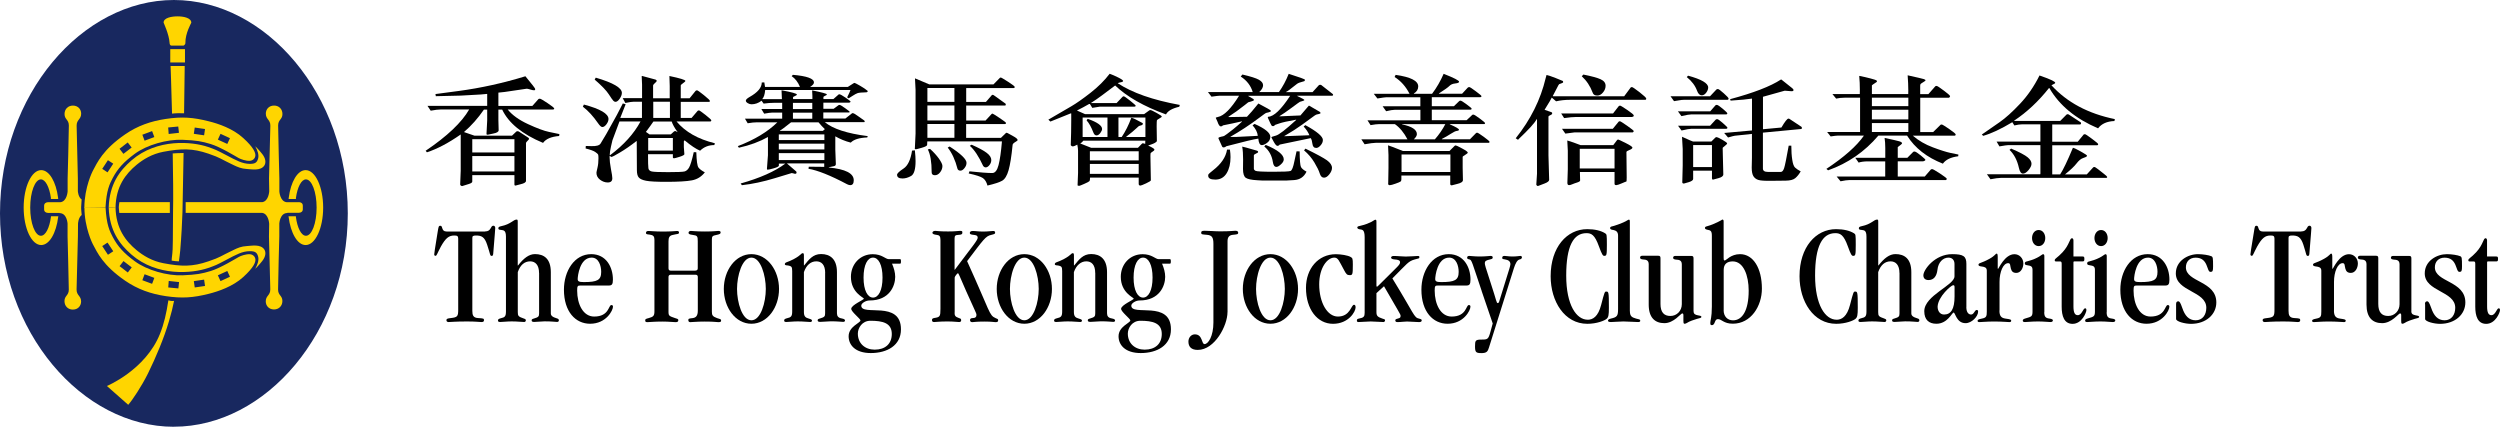 <?xml version="1.0" encoding="UTF-8"?>
<svg id="Layer_1" data-name="Layer 1" xmlns="http://www.w3.org/2000/svg" viewBox="0 0 469.11 80.07">
  <defs>
    <style>
      .cls-1 {
        fill: #ffd500;
      }

      .cls-2 {
        fill: #18285f;
      }
    </style>
  </defs>
  <g>
    <path class="cls-2" d="M32.63,80.07c17.18,0,32.63-17.66,32.63-40.04S49.81,0,32.63,0,0,17.66,0,40.04s15.45,40.04,32.63,40.04Z"/>
    <path class="cls-1" d="M32.19,8.56h2.25s.36-.15.35-.52c-.04-1.77,1.11-3.74,1.11-3.79-.02-.91-1.48-1.18-2.58-1.18s-2.63.26-2.62,1.18c0,.04,1.03,2.2,1.12,3.79.03.56.37.52.37.52Z"/>
    <rect class="cls-1" x="31.95" y="9.22" width="2.76" height="2.5"/>
    <path class="cls-1" d="M32.28,21.32c.32-.03.63-.07,1.16-.08.39,0,.73.03,1.1.02.07-4.97.12-8.88.12-8.88h-2.65s.14,3.8.27,8.93Z"/>
    <g>
      <path class="cls-1" d="M32.38,46.94c-.03.85-.15,1.26-.17,1.96.1,0,.32.06.69.1.37.03.37.04.67.04.09-.75.19-1.27.25-2.05.24-2.88.35-5.2.42-7.19.05-1.71.13-6.12.21-11.09-.36,0-.67,0-1.15.03-.24.01-.64.02-.89.05.07,4.1.13,8.01.06,11.08-.05,2.16.01,4.71-.08,7.07Z"/>
      <path class="cls-1" d="M32.11,56.47c-.23-.02-.52-.14-.52-.09-.37,2.43-.8,4.34-1.59,6.31-2.72,6.75-9.94,9.74-9.94,9.74l4,3.53c.75-.83,2.53-3.5,3.71-5.89,1.49-3.02,3.01-6.66,3.92-9.74.42-1.4.78-2.84.97-3.86-.16,0-.32.02-.55,0Z"/>
    </g>
    <path class="cls-1" d="M56.09,37.94h-2.32c-1.24-.15-1.35-2.02-1.35-2.02v-2.42s-.22-8.34-.23-9.95c0-1.12.81-1.12.81-2.15,0-.92-.65-1.6-1.58-1.59-.97,0-1.54.71-1.54,1.51,0,1.11.87,1.1.85,2.28-.03,1.67-.25,9.9-.25,9.9l.04,2.37s-.08,1.84-1.28,2.06h-14.4s0,2.02,0,2.02h14.39c1.2.22,1.28,2.06,1.28,2.06l-.04,2.37s.22,8.23.25,9.9c.02,1.18-.86,1.17-.85,2.28,0,.8.57,1.5,1.54,1.51.93,0,1.58-.67,1.58-1.59,0-1.03-.81-1.03-.81-2.15,0-1.61.23-9.95.23-9.95v-2.43s.11-1.98,1.51-1.98v-.04h2.16c.41,0,.74-.24.74-.65v-.7c0-.41-.33-.65-.74-.65Z"/>
    <path class="cls-1" d="M22.29,38.92c.02.42.07.74.1,1.03h9.48s0-2.02,0-2.02h-9.46c-.05.33-.13.66-.12.98Z"/>
    <path class="cls-1" d="M14.62,44.39l.02-2.4s.03-1.13.69-1.65c0-.2-.13-1.07-.1-1.52.03-.4.07-1.24.09-1.39-.65-.45-.71-1.56-.71-1.56v-2.37s-.21-8.23-.23-9.9c-.02-1.18.85-1.17.85-2.28,0-.8-.57-1.5-1.54-1.51-.93,0-1.58.67-1.58,1.59,0,1.03.81,1.03.81,2.15,0,1.61-.23,9.95-.23,9.95v2.42s-.11,1.87-1.35,2.02h-2.32c-.41,0-.74.25-.74.66v.7c0,.41.33.65.74.65h2.16v.04c1.4,0,1.5,1.98,1.5,1.98v2.43s.22,8.34.23,9.95c0,1.12-.81,1.11-.81,2.15,0,.92.65,1.6,1.58,1.59.97,0,1.53-.71,1.54-1.51,0-1.11-.87-1.1-.85-2.28.03-1.67.25-9.9.25-9.9Z"/>
    <path class="cls-1" d="M10.94,40.58h-1.38v.12c-.27,2.06-1.01,3.54-1.89,3.54-1.1,0-2-2.37-2-5.29s.9-5.29,2-5.29c.86,0,1.59,1.44,1.88,3.45v.23h1.37l-.02-.23c-.38-2.99-1.65-5.19-3.17-5.19-1.82,0-3.29,3.15-3.29,7.03s1.47,7.03,3.29,7.03c1.54,0,2.82-2.25,3.19-5.28l.03-.12Z"/>
    <path class="cls-1" d="M54.14,40.58h1.38v.12c.27,2.06,1.01,3.54,1.89,3.54,1.11,0,2-2.37,2-5.29s-.9-5.29-2-5.29c-.86,0-1.59,1.44-1.88,3.45v.23h-1.37l.02-.23c.38-2.99,1.65-5.19,3.17-5.19,1.82,0,3.29,3.15,3.29,7.03s-1.47,7.03-3.29,7.03c-1.54,0-2.82-2.25-3.19-5.28l-.03-.12Z"/>
    <g>
      <path class="cls-1" d="M20.4,38.93c.14,4.38,2.04,6.89,4.27,8.84,4.8,4.18,11.43,3.53,14.35,2.53,1.38-.47,1.63-.58,3.4-1.52,1.98-1.05,3.06-1.64,4.46-1.65,1,0,1.37.25,1.57,1.07.14.59-.07,1.36-.56,2.24.04-.03.68-.64,1.34-1.49.64-.83.7-1.6.38-2.12-.7-1.08-2.46-.7-3.29-.66-1.07.06-1.72.36-2.49.73-2.55,1.21-2.37,1.34-4.7,2.13-3.02,1.04-5.08,1-8.46.36-2.15-.4-3.83-1.45-5.03-2.44-2.08-1.72-3.89-4.07-3.96-8.03"/>
      <path class="cls-1" d="M15.84,38.9c0,3.86,1.56,6.88,1.56,6.88.85,1.59,1.89,4.02,6.11,6.91,2.35,1.61,4.81,2.46,7.6,2.88,3.04.45,5.14.3,8.07-.44,1.82-.46,4.52-1.37,6.47-3.15,1.94-1.78,2.37-2.79,2.27-3.4-.07-.41-.44-.84-1.04-.88-.71-.04-1.67.29-2.08.52-.4.22-3.44,2.09-5.28,2.64-1.64.49-2.56.69-5.27.8-2.87.11-6.67-.95-8.96-2.64-2.03-1.5-3.17-2.72-4.13-4.54-.58-1.1-1.18-2.3-1.35-5.53M20.25,47.8l-1.07-1.63,1-.65,1.07,1.63-1,.66ZM23.98,51.13l-1.54-1.19.73-.95,1.55,1.18-.73.95ZM28.54,53.26l-1.83-.68.42-1.12,1.83.68-.42,1.12ZM33.46,54.12l-1.89-.18.09-1.22,1.94.21-.13,1.19ZM36.54,53.93l-.17-1.18,1.93-.28.17,1.19-1.93.28ZM41.38,52.75l-.5-1.09,1.77-.81.5,1.08-1.77.82Z"/>
    </g>
    <g>
      <path class="cls-1" d="M20.4,38.93c.14-4.38,2.04-6.89,4.27-8.83,4.8-4.18,11.43-3.53,14.35-2.53,1.38.48,1.63.59,3.4,1.52,1.98,1.05,3.06,1.64,4.46,1.66,1,0,1.37-.25,1.57-1.07.14-.59-.07-1.36-.56-2.24.04.03.68.64,1.34,1.49.64.83.7,1.6.38,2.12-.7,1.08-2.46.7-3.29.66-1.07-.06-1.72-.37-2.49-.73-2.55-1.21-2.37-1.34-4.7-2.14-3.02-1.03-5.08-.99-8.46-.36-2.15.4-3.83,1.45-5.03,2.44-2.08,1.72-3.89,4.07-3.96,8.02"/>
      <path class="cls-1" d="M19.8,38.94c.17-3.23.77-4.43,1.35-5.53.96-1.82,2.1-3.04,4.13-4.54,2.29-1.7,6.09-2.75,8.96-2.64,2.71.11,3.63.3,5.27.79,1.84.55,4.88,2.42,5.28,2.64.41.22,1.37.56,2.08.52.6-.04.98-.48,1.04-.88.1-.61-.32-1.63-2.27-3.4-1.94-1.78-4.65-2.69-6.47-3.14-2.93-.74-5.03-.9-8.07-.44-2.8.42-5.26,1.27-7.6,2.88-4.22,2.89-5.26,5.32-6.11,6.91,0,0-1.56,3.02-1.56,6.88M21.25,30.71l-1.07,1.63-1-.65,1.07-1.63,1,.65ZM24.71,27.68l-1.55,1.19-.73-.95,1.54-1.19.73.95ZM28.96,25.72l-1.83.68-.42-1.12,1.83-.68.42,1.12ZM33.59,24.92l-1.94.22-.09-1.22,1.89-.18.13,1.19ZM38.47,24.21l-.17,1.18-1.93-.28.17-1.18,1.93.28ZM43.15,25.93l-.5,1.08-1.77-.81.5-1.09,1.77.82Z"/>
    </g>
  </g>
  <g>
    <g>
      <path d="M91.01,43.43c1.24,0,.97-1.08,1.57-1.08.19,0,.35.16.35.43,0,.43-.08.92-.38,4.81-.03.27-.08.43-.27.43-.37,0-.24-.22-.87-2.1-.49-1.49-1.07-1.73-2.1-1.73-.57,0-.68.14-.68.46v13.68c0,.81.16,1.3,1.08,1.35,1.03.05,1.11.1,1.11.4,0,.24-.14.35-.46.35-.45,0-1-.11-2.73-.11-2.18,0-3.07.11-3.45.11-.24,0-.41-.11-.41-.35,0-.27.17-.32.84-.4,1.24-.14,1.37-.33,1.37-1.57v-13.33c0-.49-.19-.59-.73-.59-1.03,0-1.62.48-2.51,2.05-.78,1.46-.78,1.76-1.02,1.76-.17,0-.24-.11-.24-.27,0-.27.11-.84.64-4.18.17-1,.17-1.19.52-1.19.51,0,.11,1.08,1.16,1.08h7.2Z"/>
      <path d="M101.15,51.23c0-1.51-.7-2.19-1.67-2.19-1.05,0-1.86.68-2.32,2.02v7.5c0,.73.11.86,1.13,1.21.25.08.38.16.38.32s-.08.33-.32.33c-.51,0-1.24-.11-2.34-.11-.86,0-1.7.11-2.14.11-.3,0-.43-.06-.43-.3,0-.22.21-.32.56-.41.73-.16.94-.35.94-1.27v-14.03c0-1.27-.49-1.19-.94-1.27-.3-.03-.49-.05-.49-.3s.19-.32.54-.4c1.83-.38,2.27-1.24,2.89-1.24.16,0,.21.08.21.38v8.23h.06c1.05-1.35,2.05-2.13,3.18-2.13,1.67,0,2.97.86,2.97,3.4v7.71c0,.43.27.7,1.19.97.19.05.32.16.32.35s-.13.3-.34.3c-.33,0-.95-.11-2.32-.11-.65,0-1.32.11-1.97.11-.32,0-.48-.08-.48-.27,0-.22.08-.27.46-.38.81-.24.94-.37.94-.97v-7.58Z"/>
      <path d="M108.87,53.58c-.46,0-.57.08-.57.94,0,2.59,1.13,4.88,3.19,4.88,2.83,0,2.67-2.16,3.23-2.16.22,0,.3.11.3.32,0,.68-1.27,3.19-4.29,3.19-2.72,0-4.91-2.24-4.91-6.39,0-3.48,1.94-6.67,5.12-6.67,2.81,0,4.07,2.43,4.07,4.78,0,.92-.21,1.11-.81,1.11h-5.34ZM111.02,48.34c-2.24,0-2.62,3.48-2.62,4.02,0,.43.24.57,1.14.57,2.54,0,3.27-.36,3.27-1.92,0-1.14-.46-2.67-1.78-2.67"/>
      <path d="M130.5,50.77c.3,0,.43-.16.43-.43v-5.07c0-.94-.08-1.08-.94-1.19-.68-.08-.79-.21-.79-.4s.16-.35.43-.35c.32,0,.95.11,2.65.11,1.81,0,2.05-.11,2.51-.11.35,0,.43.11.43.3,0,.25-.19.33-.81.46-.67.13-.83.24-.83.81v13.6c0,.65.14.89.97,1.19.54.19.76.14.76.49,0,.21-.16.27-.51.27-.43,0-.7-.11-2.56-.11-1.52,0-2.3.11-2.73.11-.25,0-.35-.17-.35-.38,0-.27.08-.3.81-.38.62-.08.97-.43.97-1.4v-6.31c0-.27-.13-.43-.43-.43h-4.64c-.3,0-.43.16-.43.43v6.5c0,.78.11.83,1.24,1.21.32.1.6.14.6.38,0,.3-.16.38-.52.38-.48,0-1.21-.11-2.48-.11-1.57,0-2.4.11-2.78.11-.32,0-.43-.06-.43-.33s.14-.29.65-.43c.89-.24,1.08-.43,1.08-1.29v-13.38c0-.65-.19-.81-.54-.92-.49-.16-1.05-.03-1.05-.38,0-.24.13-.38.48-.38.54,0,1.13.11,2.67.11s2.16-.08,2.7-.11c.19,0,.35.08.35.27,0,.38-.27.24-1.24.49-.56.13-.73.49-.73,1.19v5.07c0,.27.14.43.43.43h4.64Z"/>
      <path d="M141,60.75c-3,0-5.18-3.05-5.18-6.53s2.18-6.53,5.18-6.53,5.18,3.05,5.18,6.53-2.19,6.53-5.18,6.53M143.7,54.22c0-2.51-.95-5.88-2.7-5.88s-2.7,3.37-2.7,5.88.94,5.88,2.7,5.88,2.7-3.37,2.7-5.88"/>
      <path d="M154.84,51.23c0-1.57-.7-2.19-1.67-2.19-1.03,0-1.86.7-2.32,2.02v7.5c0,.84.32,1.05.89,1.21.54.16.62.24.62.38,0,.16-.08.27-.32.27-.51,0-1.24-.11-2.35-.11-.86,0-1.7.11-2.13.11-.29,0-.42-.06-.42-.3,0-.22.21-.32.56-.41.73-.16.95-.35.95-1.27v-7.56c0-.81-.14-.89-.57-1.02-.38-.11-.81,0-.81-.3,0-.38.54-.33,1.64-.92,1.54-.83,1.38-1.13,1.73-1.13.16,0,.21.11.21.43v1.86h.05c.89-1.08,1.62-2.13,3.18-2.13,1.67,0,2.97.92,2.97,3.4v7.71c0,.54.25.87.89.97.54.11.62.22.62.43,0,.11-.13.22-.35.22-.33,0-.95-.11-2.32-.11-.65,0-1.32.11-1.97.11-.32,0-.49-.08-.49-.27,0-.22.08-.27.46-.38.81-.24.94-.37.94-.97v-7.58Z"/>
      <path d="M167.38,49.47c.35.81.6,1.65.6,2.48,0,1.67-1.06,4.43-4.8,4.43-.76,0-1.57.54-1.57.97,0,2.08,7.45-1.11,7.45,4.45,0,3.02-2.59,4.45-5.66,4.45-2.91,0-4.16-1.51-4.16-3.15,0-1.84,2.22-2.51,2.22-2.97,0-.32-1.73-1.61-1.73-2.18,0-.73,2.37-1.67,2.37-1.91,0-.21-2.43-1.11-2.43-4.1,0-2.35,1.7-4.24,4.1-4.24.84,0,1.46.22,1.91.46.46.24.79.46,1.03.46h2.16c.14,0,.19.08.19.43s-.05.43-.19.43h-1.49ZM163.32,60.19c-1.54,0-2.35,1.35-2.35,2.4,0,1.86,1.35,3.02,3.16,3.02,1.97,0,3.21-1.08,3.21-2.94,0-2.08-1.72-2.48-4.01-2.48M163.82,55.84c1.03,0,1.78-1.35,1.78-3.75s-.75-3.75-1.78-3.75-1.78,1.35-1.78,3.75.76,3.75,1.78,3.75"/>
      <path d="M179.12,58.65c0,.57.11.78.79,1.02.29.11.43.08.45.41,0,.24-.14.35-.38.35-.48,0-.92-.11-2.21-.11-1.62,0-2,.11-2.49.11-.27,0-.4-.11-.4-.38,0-.24.13-.32.43-.38,1.05-.16,1.16-.27,1.16-1.7v-12.92c0-.7-.19-.92-.65-.97-.57-.06-.86-.19-.86-.38,0-.22.19-.38.55-.38.32,0,.62.11,2.4.11,1.48,0,1.8-.11,2.21-.11.38,0,.46.06.46.27,0,.32-.05.46-.81.49-.51.02-.65.16-.65.7v5.83h.05c3.13-4.21,4.29-5.5,4.29-6.01,0-.3-.16-.46-.62-.51-.7-.08-.83-.13-.86-.35-.03-.24.19-.4.54-.4.59,0,.97.11,1.95.11s1.53-.11,1.88-.11c.27,0,.38.08.38.35,0,.16-.11.24-.7.38-1.11.22-1.48.89-4.56,4.93,4.45,9.8,4.1,10.12,5.34,10.69.3.13.49.16.49.38,0,.33-.16.38-.51.38-.32,0-.59-.11-2.1-.11s-2.03.11-2.24.11c-.27,0-.43-.11-.43-.41,0-.24.22-.35.46-.35.57,0,.75-.24.75-.62,0-.3-.22-.57-1.94-4.45-1.37-3.11-1.4-3.35-1.56-3.35-.08,0-.59.6-.59.81v6.59Z"/>
      <path d="M192.21,60.75c-2.99,0-5.18-3.05-5.18-6.53s2.18-6.53,5.18-6.53,5.18,3.05,5.18,6.53-2.19,6.53-5.18,6.53M194.91,54.22c0-2.51-.94-5.88-2.7-5.88s-2.7,3.37-2.7,5.88.95,5.88,2.7,5.88,2.7-3.37,2.7-5.88"/>
      <path d="M205.51,51.23c0-1.57-.7-2.19-1.68-2.19s-1.86.7-2.32,2.02v7.5c0,.84.33,1.05.89,1.21.54.16.62.24.62.38,0,.16-.08.27-.32.27-.51,0-1.24-.11-2.35-.11-.86,0-1.7.11-2.13.11-.3,0-.43-.06-.43-.3,0-.22.22-.32.57-.41.73-.16.95-.35.95-1.27v-7.56c0-.81-.14-.89-.57-1.02-.38-.11-.81,0-.81-.3,0-.38.54-.33,1.65-.92,1.54-.83,1.38-1.13,1.73-1.13.16,0,.21.11.21.43v1.86h.06c.89-1.08,1.62-2.13,3.18-2.13,1.67,0,2.97.92,2.97,3.4v7.71c0,.54.24.87.89.97.54.11.62.22.62.43,0,.11-.13.22-.34.22-.33,0-.95-.11-2.32-.11-.65,0-1.32.11-1.97.11-.32,0-.49-.08-.49-.27,0-.22.08-.27.46-.38.81-.24.94-.37.94-.97v-7.58Z"/>
      <path d="M218.05,49.47c.35.81.59,1.65.59,2.48,0,1.67-1.06,4.43-4.8,4.43-.75,0-1.56.54-1.56.97,0,2.08,7.44-1.11,7.44,4.45,0,3.02-2.59,4.45-5.67,4.45-2.91,0-4.16-1.51-4.16-3.15,0-1.84,2.21-2.51,2.21-2.97,0-.32-1.73-1.61-1.73-2.18,0-.73,2.37-1.67,2.37-1.91,0-.21-2.43-1.11-2.43-4.1,0-2.35,1.7-4.24,4.1-4.24.84,0,1.46.22,1.92.46.46.24.78.46,1.02.46h2.16c.13,0,.19.08.19.43s-.06.43-.19.43h-1.48ZM213.98,60.19c-1.54,0-2.35,1.35-2.35,2.4,0,1.86,1.35,3.02,3.16,3.02,1.97,0,3.21-1.08,3.21-2.94,0-2.08-1.73-2.48-4.02-2.48M214.49,55.84c1.02,0,1.78-1.35,1.78-3.75s-.76-3.75-1.78-3.75-1.78,1.35-1.78,3.75.76,3.75,1.78,3.75"/>
      <path d="M230.33,58.59c0,2.48-2.37,7.07-5.58,7.07-1.24,0-1.75-.62-1.75-1.57,0-.73.51-1.35,1.21-1.35,1.48,0,1.22,1.83,1.81,1.83.7,0,1.67-1.48,1.67-4.05v-14.76c0-1.22-.27-1.62-1.24-1.7-.89-.08-1.05-.05-1.05-.41,0-.21.08-.35.65-.35.83,0,1.86.11,2.91.11,2,0,2.43-.11,2.86-.11.24,0,.52.08.52.35,0,.33-.22.33-1,.41-.59.06-1,.35-1,1.19v13.33Z"/>
      <path d="M238.39,60.75c-3,0-5.18-3.05-5.18-6.53s2.18-6.53,5.18-6.53,5.18,3.05,5.18,6.53-2.18,6.53-5.18,6.53M241.09,54.22c0-2.51-.94-5.88-2.7-5.88s-2.7,3.37-2.7,5.88.94,5.88,2.7,5.88,2.7-3.37,2.7-5.88"/>
      <path d="M251.05,59.4c2.32,0,2.48-2.21,3.02-2.21.16,0,.3.1.3.49,0,.81-1.32,3.08-4.24,3.08s-5.07-2.7-5.07-6.75c0-3.56,2.26-6.31,5.61-6.31.94,0,2.27.22,2.75.51.38.21.43.29.43,1.45,0,1.86-.05,1.97-.59,1.97-.49,0-.65-.19-1.05-.94-.97-1.78-1.11-2.35-1.84-2.35-1.27,0-2.83,1.84-2.83,5.02,0,3.4,1.51,6.04,3.51,6.04"/>
      <path d="M258.28,55.01v3.56c0,.72.24.91,1.11,1.21.3.11.51.11.51.32,0,.16-.14.33-.27.33-.81,0-1.62-.11-2.43-.11-.76,0-1.51.11-2.27.11-.24,0-.32-.08-.32-.3s.11-.3.38-.35c.92-.16,1.08-.4,1.08-1.08v-14.19c0-1.43-.46-1.4-.78-1.46-.3-.03-.6-.11-.6-.37,0-.22.35-.27.6-.32.97-.21,1.62-.52,2.05-.73.35-.19.62-.4.73-.4.16,0,.21.08.21.38v11.92c0,.25.06.27.11.27.06,0,.27-.21,1.03-.97,3-3,3.29-3.13,3.29-3.64,0-.32-.3-.46-1.03-.51-.35-.03-.65-.11-.65-.35,0-.14.16-.3.46-.3.84,0,1.56.11,2.29.11.81,0,2.03-.11,2.24-.11.3,0,.32.08.32.22,0,.29-.11.22-.86.43-1.24.35-1.35.7-4.21,3.56,4.18,6.8,4.02,7.34,5.02,7.55.35.08.49.16.49.32,0,.21-.16.33-.49.33-.75,0-1.51-.11-2.26-.11-.57,0-1.14.11-1.81.11-.3,0-.4-.14-.4-.33,0-.16.11-.24.43-.32.51-.13.56-.21.56-.57,0-.24-.49-.94-3.11-5.51l-1.43,1.3Z"/>
      <path d="M269.77,53.58c-.45,0-.56.08-.56.94,0,2.59,1.13,4.88,3.18,4.88,2.83,0,2.67-2.16,3.23-2.16.22,0,.3.11.3.32,0,.68-1.27,3.19-4.29,3.19-2.72,0-4.91-2.24-4.91-6.39,0-3.48,1.95-6.67,5.13-6.67,2.81,0,4.08,2.43,4.08,4.78,0,.92-.21,1.11-.81,1.11h-5.34ZM271.93,48.34c-2.24,0-2.62,3.48-2.62,4.02,0,.43.24.57,1.13.57,2.54,0,3.27-.36,3.27-1.92,0-1.14-.46-2.67-1.78-2.67"/>
      <path d="M278.03,54.6c-1.86-5.48-1.84-5.83-2.32-5.93-.25-.05-.41-.08-.41-.32,0-.19.11-.33.41-.33.27,0,.92.11,1.97.11s1.83-.11,1.99-.11c.3,0,.43.08.43.3s-.13.27-.46.35c-.81.19-1.02.29-1.02.76,0,.21.08.59,1.08,3.61,1.18,3.56,1.08,3.83,1.35,3.83.24,0,.27-.35.4-.73l1.78-5.74c.08-.33.19-.62.19-.81,0-.54-.35-.81-1.05-.92-.38-.05-.49-.08-.49-.27,0-.27.14-.38.43-.38.32,0,.75.11,1.51.11.84,0,1.24-.11,1.46-.11s.3.13.3.27c0,.19-.16.35-.38.38-.51.08-.84.76-1.13,1.67l-4.67,14.86c-.22.7-.38,1.06-1.41,1.06s-1.21-.16-1.21-1.27.08-1.27,1.27-1.27c1.08,0,1.24-.05,1.62-1.46l.43-1.56-2.08-6.1Z"/>
      <path d="M297.91,60c.97,0,1.97-.57,2.54-2.8.62-2.43.68-2.49.94-2.49.46,0,.51.05.51,3.02,0,1.4-.08,1.78-.41,2.08-.38.35-1.86.95-3.64.95-4.26,0-6.88-4.18-6.88-8.93,0-5.45,3.05-8.83,6.86-8.83,1.4,0,2.56.27,3.37.78.29.19.32.24.32,2.13,0,2-.05,2.1-.51,2.1-.24,0-.43-.27-.98-1.78-.78-2.18-1.42-2.48-2.34-2.48-2.43,0-3.8,2.38-3.8,7.96s1.94,8.28,4.02,8.28"/>
      <path d="M305.84,58.4c0,1,.43,1.16,1.16,1.38.56.16.78.11.78.41,0,.16-.11.24-.41.24-.75,0-1.84-.11-2.75-.11-.78,0-1.78.11-2.32.11-.3,0-.57-.03-.57-.27,0-.16.13-.27.54-.38,1.18-.27,1.35-.49,1.35-1.81v-13.76c0-.65-.32-.92-.78-1.03-.43-.08-.71-.11-.71-.38,0-.3.3-.3.57-.38,2.32-.68,2.75-1.19,2.92-1.21.16,0,.21.08.21.38v16.81Z"/>
      <path d="M317.79,58.38c0,.57.32.68.78.78.35.06.68.11.68.27,0,.27-.22.22-.84.41-.51.16-1.4.43-1.91.78-.13.08-.27.13-.41.13-.21,0-.21-.27-.21-.54v-1.08c0-.25-.11-.32-.22-.32-.27,0-1.57,1.83-3.35,1.83s-2.94-1.05-2.94-3.48v-7.58c0-.81-.57-.86-1.03-.89-.3-.03-.59-.08-.59-.35,0-.22.14-.35.4-.35h3c.35,0,.43.14.43.49v8.55c0,1.56.65,2.26,1.86,2.26s2.14-.97,2.14-2.21v-7.47c0-.81-.57-.86-1.03-.89-.3-.03-.6-.08-.6-.35,0-.22.14-.35.41-.35h2.99c.35,0,.43.14.43.49v9.88Z"/>
      <path d="M321.22,44.29c0-.59-.03-1.03-.62-1.13-.43-.08-.68-.16-.68-.38,0-.27.27-.29.57-.38,1.13-.3,2.78-1.19,2.73-1.24v.06c.16,0,.21.08.21.38v6.77c0,.27,0,.51.19.51.3,0,1.13-1.19,2.89-1.19,2.48,0,4.1,2.64,4.1,6.47,0,3.29-2.06,6.58-5.45,6.58-1.73,0-2.08-.86-2.81-.86-.68,0-.46,1.13-1.13,1.13-.25,0-.29-.1-.29-.46,0-.46.29-.94.29-3.05v-13.22ZM323.43,58.22c0,1.13.71,1.89,1.76,1.89,1.73,0,2.94-1.83,2.94-5.58,0-2.83-.97-5.48-2.99-5.48-1.05,0-1.7.49-1.7,1.59v7.58Z"/>
    </g>
    <g>
      <path d="M344.61,60c.97,0,1.97-.57,2.54-2.8.62-2.43.67-2.49.94-2.49.46,0,.51.05.51,3.02,0,1.4-.08,1.78-.41,2.08-.38.35-1.86.95-3.64.95-4.26,0-6.88-4.18-6.88-8.93,0-5.45,3.05-8.83,6.85-8.83,1.4,0,2.56.27,3.38.78.3.19.32.24.32,2.13,0,2-.05,2.1-.51,2.1-.24,0-.43-.27-.97-1.78-.78-2.18-1.43-2.48-2.35-2.48-2.42,0-3.8,2.38-3.8,7.96s1.94,8.28,4.02,8.28"/>
      <path d="M356.42,51.23c0-1.51-.7-2.19-1.67-2.19-1.05,0-1.86.68-2.32,2.02v7.5c0,.73.11.86,1.14,1.21.24.08.38.16.38.32s-.08.33-.32.33c-.51,0-1.24-.11-2.35-.11-.86,0-1.7.11-2.13.11-.3,0-.43-.06-.43-.3,0-.22.22-.32.56-.41.73-.16.95-.35.95-1.27v-14.03c0-1.27-.48-1.19-.95-1.27-.3-.03-.48-.05-.48-.3s.19-.32.54-.4c1.84-.38,2.27-1.24,2.89-1.24.16,0,.21.08.21.38v8.23h.05c1.06-1.35,2.05-2.13,3.19-2.13,1.67,0,2.97.86,2.97,3.4v7.71c0,.43.27.7,1.19.97.19.05.32.16.32.35s-.13.3-.35.3c-.32,0-.95-.11-2.32-.11-.65,0-1.32.11-1.97.11-.32,0-.48-.08-.48-.27,0-.22.08-.27.45-.38.81-.24.94-.37.94-.97v-7.58Z"/>
      <path d="M368.97,57.62c0,1.08.49,1.4.89,1.4.57,0,.65-.86,1.08-.86.16,0,.24.11.24.32,0,.89-1.19,2.16-2.35,2.16-1.72,0-1.92-1.99-2.24-1.99s-1.13,2.1-3.24,2.1c-1.4,0-2.27-.75-2.27-2.35,0-2.96,5.67-4.85,5.67-6.55v-2.32c0-.7-.4-1.19-1.13-1.19-1.02,0-1.92.86-2.07,2.29-.14,1.19-.68,1.92-1.67,1.92-.65,0-.97-.35-.97-.89,0-1.05,2.16-3.97,5.4-3.97,2.1,0,2.67.38,2.67,1.83v8.09ZM366.76,53.9c0-.33-.08-.38-.27-.38-.35,0-2.83,2.13-2.91,4.02,0,.84.46,1.48,1.21,1.48,1.27,0,1.97-.97,1.97-3.4v-1.72Z"/>
      <path d="M375.18,58.27c0,.97.3,1.4,1.13,1.51,1,.14,1.08.19,1.08.41,0,.11-.08.25-.3.25-.46,0-1.32-.11-2.91-.11-1.4,0-2.26.11-2.75.11-.19,0-.35-.06-.35-.22,0-.22.13-.3.81-.44.84-.16.92-.43.92-1.32v-7.69c0-.62-.51-.7-.94-.76-.35-.05-.62-.1-.62-.32,0-.4.48-.24,2.07-1.13,1.11-.62,1.11-.97,1.35-.97.14,0,.19.21.19.65v2.1c0,.08.03.11.06.11.11,0,1.24-2.75,3.08-2.75.97,0,1.67.81,1.67,1.73,0,.86-.49,1.78-1.32,1.78-.65,0-.89-.32-1.02-.81-.16-.54-.05-1.02-.51-1.02-.92,0-1.62,1.61-1.62,3.51v5.4Z"/>
      <path d="M383.59,58.57c0,.84.24,1.13,1,1.21.46.06.62.19.62.32,0,.16-.08.33-.45.33-.51,0-1.22-.11-2.32-.11-1.19,0-2.02.11-2.45.11-.3,0-.43-.06-.43-.3,0-.21.27-.32.57-.4,1.05-.3,1.26-.35,1.26-1.27v-7.82c0-.73-.4-.76-.94-.86-.3-.05-.51-.08-.51-.35,0-.3.19-.33.51-.41,2.11-.54,2.7-1.32,2.91-1.32.16,0,.25.08.25.38v10.5ZM382.54,43.16c.76,0,1.24.7,1.24,1.51s-.48,1.51-1.24,1.51-1.24-.71-1.24-1.51.48-1.51,1.24-1.51"/>
      <path d="M389.07,48.13h1.73c.27,0,.32.11.32.46s-.06.46-.32.46h-1.59c-.11,0-.14.11-.14.16v8.28c0,1.19.27,1.65.81,1.65.76,0,1-1.29,1.38-1.29.16,0,.24.11.24.35,0,.41-.83,2.57-2.59,2.57-1.59,0-2.05-1.46-2.05-3.24v-8.03c0-.33-.08-.44-.3-.44h-.73c-.25,0-.27-.08-.27-.24,0-.32.49-.43,1.46-1.48,1.37-1.48,1.3-2.64,1.78-2.64.13,0,.27.16.27.4v3.05Z"/>
      <path d="M395.3,58.57c0,.84.24,1.13,1,1.21.46.06.62.19.62.32,0,.16-.08.33-.46.33-.51,0-1.22-.11-2.32-.11-1.18,0-2.02.11-2.45.11-.3,0-.43-.06-.43-.3,0-.21.27-.32.57-.4,1.05-.3,1.27-.35,1.27-1.27v-7.82c0-.73-.4-.76-.94-.86-.3-.05-.52-.08-.52-.35,0-.3.19-.33.52-.41,2.1-.54,2.7-1.32,2.91-1.32.16,0,.25.08.25.38v10.5ZM394.25,43.16c.76,0,1.24.7,1.24,1.51s-.49,1.51-1.24,1.51-1.24-.71-1.24-1.51.49-1.51,1.24-1.51"/>
      <path d="M400.91,53.58c-.45,0-.56.08-.56.94,0,2.59,1.13,4.88,3.18,4.88,2.83,0,2.67-2.16,3.24-2.16.21,0,.3.11.3.32,0,.68-1.27,3.19-4.29,3.19-2.72,0-4.91-2.24-4.91-6.39,0-3.48,1.94-6.67,5.13-6.67,2.8,0,4.08,2.43,4.08,4.78,0,.92-.22,1.11-.81,1.11h-5.35ZM403.07,48.34c-2.24,0-2.62,3.48-2.62,4.02,0,.43.24.57,1.13.57,2.54,0,3.26-.36,3.26-1.92,0-1.14-.46-2.67-1.78-2.67"/>
      <path d="M408.33,57.06c0-.35.13-.52.4-.52.25,0,.41.24.76,1.24.48,1.43,1.21,2.32,2.51,2.32s2-1.03,2-2.35c0-3.16-5.72-3.02-5.72-6.45,0-2.37,2.29-3.61,4.15-3.61.94,0,2.05.19,2.49.38.32.13.35.3.35,1.92,0,.86-.08,1.03-.49,1.03-.76,0-.35-2.67-2.78-2.67-1.14,0-1.83.75-1.83,1.81,0,2.83,5.71,2.51,5.71,6.59,0,2.26-1.94,4.02-4.75,4.02-1.13,0-2.8-.43-2.8-.92v-2.78Z"/>
      <path d="M431.8,43.43c1.24,0,.97-1.08,1.57-1.08.18,0,.35.16.35.43,0,.43-.08.92-.38,4.81-.03.27-.07.43-.27.43-.38,0-.24-.22-.86-2.1-.49-1.49-1.08-1.73-2.11-1.73-.56,0-.67.14-.67.46v13.68c0,.81.17,1.3,1.08,1.35,1.03.05,1.11.1,1.11.4,0,.24-.13.35-.46.35-.46,0-1-.11-2.73-.11-2.18,0-3.07.11-3.45.11-.25,0-.41-.11-.41-.35,0-.27.16-.32.84-.4,1.24-.14,1.38-.33,1.38-1.57v-13.33c0-.49-.19-.59-.73-.59-1.03,0-1.62.48-2.51,2.05-.78,1.46-.78,1.76-1.02,1.76-.16,0-.25-.11-.25-.27,0-.27.11-.84.65-4.18.16-1,.16-1.19.51-1.19.51,0,.11,1.08,1.16,1.08h7.2Z"/>
      <path d="M437.95,58.27c0,.97.3,1.4,1.13,1.51,1,.14,1.08.19,1.08.41,0,.11-.08.25-.3.25-.46,0-1.32-.11-2.91-.11-1.4,0-2.27.11-2.75.11-.19,0-.35-.06-.35-.22,0-.22.13-.3.81-.44.84-.16.92-.43.92-1.32v-7.69c0-.62-.51-.7-.94-.76-.35-.05-.62-.1-.62-.32,0-.4.49-.24,2.08-1.13,1.11-.62,1.11-.97,1.35-.97.13,0,.19.21.19.65v2.1c0,.08.03.11.05.11.11,0,1.24-2.75,3.08-2.75.97,0,1.67.81,1.67,1.73,0,.86-.49,1.78-1.32,1.78-.65,0-.89-.32-1.03-.81-.16-.54-.05-1.02-.51-1.02-.92,0-1.62,1.61-1.62,3.51v5.4Z"/>
      <path d="M452.47,58.38c0,.57.32.68.78.78.35.06.68.11.68.27,0,.27-.22.22-.84.41-.51.16-1.4.43-1.91.78-.13.08-.27.13-.4.13-.21,0-.21-.27-.21-.54v-1.08c0-.25-.11-.32-.22-.32-.27,0-1.56,1.83-3.35,1.83s-2.94-1.05-2.94-3.48v-7.58c0-.81-.57-.86-1.03-.89-.3-.03-.59-.08-.59-.35,0-.22.14-.35.41-.35h2.99c.35,0,.43.14.43.49v8.55c0,1.56.65,2.26,1.86,2.26s2.13-.97,2.13-2.21v-7.47c0-.81-.56-.86-1.02-.89-.3-.03-.6-.08-.6-.35,0-.22.14-.35.41-.35h3c.35,0,.43.14.43.49v9.88Z"/>
      <path d="M455.03,57.06c0-.35.14-.52.41-.52.24,0,.4.24.76,1.24.48,1.43,1.22,2.32,2.51,2.32s2-1.03,2-2.35c0-3.16-5.72-3.02-5.72-6.45,0-2.37,2.29-3.61,4.16-3.61.94,0,2.05.19,2.48.38.32.13.35.3.35,1.92,0,.86-.08,1.03-.48,1.03-.76,0-.35-2.67-2.78-2.67-1.14,0-1.83.75-1.83,1.81,0,2.83,5.72,2.51,5.72,6.59,0,2.26-1.94,4.02-4.75,4.02-1.13,0-2.8-.43-2.8-.92v-2.78Z"/>
      <path d="M466.69,48.13h1.73c.27,0,.32.11.32.46s-.06.46-.32.46h-1.59c-.11,0-.14.11-.14.16v8.28c0,1.19.27,1.65.81,1.65.76,0,1-1.29,1.37-1.29.16,0,.24.11.24.35,0,.41-.83,2.57-2.59,2.57-1.59,0-2.05-1.46-2.05-3.24v-8.03c0-.33-.08-.44-.3-.44h-.73c-.24,0-.27-.08-.27-.24,0-.32.49-.43,1.46-1.48,1.38-1.48,1.3-2.64,1.78-2.64.14,0,.27.16.27.4v3.05Z"/>
    </g>
  </g>
  <g>
    <g>
      <path d="M97.4,24.71l1.74,1.13c.09.06.13.14.13.23,0,.06-.09.18-.28.36-.19.18-.29.31-.29.4v7.1c0,.28-.34.49-1.01.64l-.87.23s-.07.02-.11.02c-.12,0-.18-.07-.18-.21v-1.75h-7.91v1.21c0,.17-.21.32-.63.45l-1.21.38s-.05.01-.08.01c-.08,0-.15-.03-.24-.1-.07-.06-.11-.13-.11-.21l.1-2.56v-6.81c-2.3,1.61-4.42,2.72-6.34,3.35l-.24-.29c4.05-2.73,6.77-5.32,8.17-7.75h-5.31c-.49,0-1.12.08-1.91.23l-.6-.9h11.2v-2.25l-1.21.11-3.76.21-4.67.11-.07-.4,4.36-.58c4.18-.56,8.35-1.48,12.52-2.76,1.22,1.48,1.84,2.27,1.84,2.39,0,.16-.07.24-.2.24-.18,0-.44-.05-.78-.16-.34-.1-.55-.15-.64-.13l-4.08.6-1.21.13v2.5h6.37l1.14-1.28c.04-.05.14-.08.28-.08.13,0,.61.28,1.44.83.83.55,1.25.89,1.25,1.03,0,.12-.09.17-.27.17h-8.46c.85,1.05,2.12,1.96,3.81,2.74,1.69.78,3,1.27,3.93,1.46l1.96.41-.05.36c-1.47.12-2.48.54-3.02,1.29-3.92-1.63-6.47-3.72-7.67-6.25h-.71v1.98l.05,1.9c0,.29-.34.5-1.05.63l-.95.2s-.08.01-.11.01c-.12,0-.18-.07-.17-.2l.13-2.49v-2.03h-.61c-1.11,1.61-2.35,3.02-3.75,4.22l1.98.68h7.03l.79-.75c.06-.06.14-.09.25-.09s.19.03.29.09M88.62,28.61h7.91v-2.49h-7.91v2.49ZM88.62,32.18h7.91v-2.89h-7.91v2.89Z"/>
      <path d="M109.57,19.62c3.07.82,4.61,1.72,4.61,2.71,0,.32-.13.65-.39,1-.26.34-.52.51-.77.51-.21,0-.48-.25-.81-.73-.89-1.29-1.83-2.32-2.84-3.09l.2-.41ZM127.76,22.13h2.01l1.14-1.33c.04-.05.13-.08.26-.08.09,0,.49.28,1.22.85.72.57,1.08.9,1.08,1,0,.15-.07.22-.21.22h-6.31c1.64,1.96,4.03,3.32,7.19,4.09l-.1.34c-1.07,0-1.96.36-2.67,1.06-.78-.33-1.73-.97-2.86-1.91-.12-.02-.19.05-.19.22v1.01l.1,1.33c0,.14-.29.3-.88.49-.6.19-.94.28-1.04.28-.16,0-.24-.06-.24-.19v-.58h-4.66c0,1.43.02,2.31.07,2.64.05.32.26.53.65.61.38.08,1.41.12,3.06.12s2.76-.04,3.08-.13c.32-.09.61-.33.84-.73.24-.4.54-1.36.88-2.89l.48.02c.05,1.61.18,2.56.4,2.86.22.3.62.6,1.2.91-.63.81-1.43,1.31-2.42,1.5-.99.19-2.6.28-4.85.28-1.83,0-3.08-.07-3.75-.2-.67-.13-1.12-.33-1.36-.6-.25-.26-.37-.73-.37-1.4l-.03-5.43-.05-.02c-1.11.87-2.14,1.58-3.09,2.14-.95.56-1.47.84-1.56.84-.04,0-.11-.03-.19-.09-.09-.06-.16-.09-.2-.09v.25c0,.56.08,1.29.25,2.19.18.9.26,1.48.26,1.74,0,.53-.29.79-.86.79-.52,0-1-.18-1.45-.52-.45-.35-.67-.78-.67-1.3,0-.08.06-.39.19-.93.13-.54.19-1.14.19-1.77,0-.39-.02-.64-.07-.73-.05-.1-.23-.26-.55-.48-.31-.21-.91-.43-1.79-.65l.03-.47,1.05.03c.93.03,1.51-.13,1.72-.48l1.08-1.8,1.99-3.58,1.11-2.15.53.15-1.01,2.57h4.07v-3.04h-1.58c-.27,0-.78.07-1.54.23-.04-.1-.12-.26-.24-.45-.13-.2-.21-.35-.25-.45h3.63v-2.54l-.07-1.59.07-.04,2.44.66c.21.05.31.15.31.3,0,.05-.11.17-.34.38-.23.2-.34.36-.34.47v2.38h3.12v-2.31l-.06-1.87c1.99.42,3,.73,3,.92,0,.09-.15.23-.44.43-.29.2-.43.34-.43.43v2.4h1.66l1.11-1.37c.06-.08.16-.12.29-.12.11,0,.54.31,1.29.91.74.6,1.12.96,1.12,1.08s-.07.18-.21.18h-5.26v3.04ZM111.59,14.93l.2-.36c3.27.96,4.9,1.91,4.9,2.86,0,.32-.13.68-.4,1.08-.27.4-.54.6-.8.6-.13,0-.25-.06-.38-.18-.13-.12-.42-.53-.87-1.23-.45-.7-1.34-1.63-2.65-2.76M114.42,29.13h.05c2.6-1.95,4.5-4.06,5.72-6.34h-3.95l-1.32,3.53c-.03.07-.12.46-.27,1.16-.16.7-.23,1.2-.23,1.5v.14ZM127.07,24.79l.05-.04c-.56-.78-.92-1.43-1.08-1.95h-3.43c-.32.48-.79,1.13-1.41,1.95l.67.47h3.99l.63-.56s.12-.07.22-.07c.12,0,.24.07.36.2M121.63,28.26h4.63v-2.36h-4.63v2.36ZM122.58,22.13h3.13v-3.04h-3.13v3.04Z"/>
      <path d="M147.7,30.7l1.71,1.48s.06.1.06.2c0,.15-.09.23-.27.23-.07,0-.18-.02-.31-.07-.14-.04-.25-.07-.32-.07l-3.2.97c-2.13.65-4.19,1.09-6.16,1.31l-.23-.32c3.62-1.02,6.42-2.26,8.38-3.73h-1.21v.38c0,.15-.31.31-.92.49-.61.18-1.01.27-1.19.27-.09,0-.13-.05-.13-.16l.19-2.55v-3.42c-1.57.88-3.38,1.55-5.45,2.01l-.2-.3c3.14-1.2,5.61-2.69,7.42-4.47h-3.8c-.5,0-1.09.06-1.77.18l-.51-.86h6.98v-1.14h-1.91c-.27,0-.76.07-1.47.2l-.53-.88h3.91v-1.16h-1.46c-.64,0-1.31.05-2.02.15l-.39-.54c-.59.45-1.22.67-1.89.67-.22,0-.46-.07-.69-.21-.24-.14-.37-.3-.37-.48s.24-.42.7-.68c1.53-.86,2.29-1.76,2.29-2.72l.48-.02.13.85h6.56c-.38-.91-.9-1.58-1.56-2.02l.23-.25c2.63.23,3.95.7,3.95,1.43,0,.26-.23.53-.7.82l.05.02h7.01l1.08-.69c.07-.04.13-.07.17-.07.07,0,.42.18,1.05.54.62.36,1.1.68,1.43.97.02.13-.06.22-.24.26-.86.02-1.4.07-1.65.15-.24.09-.56.25-.93.5-.37.25-.63.41-.76.48l-.28-.19c.32-.62.53-1.08.63-1.37h-16.01c-.07.83-.26,1.4-.56,1.71h3.7c0-.14-.01-.69-.07-1.66,1.92.35,2.88.62,2.88.8,0,.08-.12.18-.36.28-.25.1-.36.17-.36.21v.36h3.63v-.6l-.05-1.03c1.84.37,2.76.62,2.76.75,0,.09-.1.18-.32.26-.21.09-.32.17-.32.26v.36h1.87l1-.88s.06-.02.13-.02c.16,0,.55.22,1.17.64.62.42.93.68.93.75,0,.06-.08.13-.24.18h-4.87v1.16h1.92l.93-.69s.11-.05.17-.05c.14,0,.5.2,1.07.62.57.41.85.64.85.67,0,.09-.04.13-.13.13h-4.82v1.14h4.14l1.22-.96c.05-.04.1-.06.13-.06.17,0,.54.2,1.07.6.55.4.89.64,1.01.71.13.07.2.16.2.26,0,.08-.03.12-.09.12h-7.41c1.51,1.26,4.19,2.14,8.06,2.63l-.08.25c-1.51.06-2.54.38-3.1.97-1.03-.26-1.99-.66-2.9-1.18v2.49l.1,2.7c0,.22-.11.36-.36.41l-.96.2v.05c3.12.3,4.68,1.09,4.68,2.39,0,.62-.22.92-.67.92-.16,0-.35-.06-.58-.17-3.13-1.66-5.55-2.62-7.24-2.9l.05-.39,2.9.03v-.65h-6.98ZM154.69,25.22h-8.55v1.06h8.55v-1.06ZM154.69,26.96h-8.55v1.09h8.55v-1.09ZM154.69,28.73h-8.55v1.3h8.55v-1.3ZM146.36,24.51v.04h8.06l.36-.32c-.38-.35-.77-.77-1.19-1.28h-5.15c-1.16.93-1.86,1.45-2.09,1.55M148.79,20.46h3.63v-1.16h-3.63v1.16ZM148.79,22.28h3.63v-1.14h-3.63v1.14Z"/>
      <path d="M171.14,28.26l.53-.05c.09.79.13,1.47.13,2.03,0,1.52-.28,2.44-.82,2.77-.56.32-1.1.48-1.63.48-.68,0-1.02-.23-1.02-.7,0-.24.4-.63,1.21-1.16.81-.53,1.34-1.66,1.6-3.37M171.67,27.81l.13-2.74v-8.2l-.11-2.17,2.7,1.14h12.02l1.24-1.26s.08-.03.15-.03c.09,0,.54.27,1.37.8.83.53,1.24.85,1.24.97,0,.14-.09.21-.28.21h-8.83v2.6h3.7l1.11-1.28s.09-.06.17-.06c.06,0,.17.05.31.16l2.09,1.5s.05.08.05.16-.03.16-.1.2h-7.33v2.81h3.63l1.13-1.22c.04-.05.11-.08.19-.08.05,0,.49.27,1.3.81.81.54,1.22.85,1.22.94,0,.14-.08.21-.25.21h-7.23v2.59h6.53l.88-.86c.07-.06.13-.1.19-.1.04,0,.11.03.19.07.08.05.42.23,1,.55.58.31.87.56.87.75,0,.09-.15.21-.45.38-.29.17-.46.34-.49.52-.21,2.16-.47,3.75-.76,4.77-.29,1.02-.7,1.68-1.21,1.97-.51.29-1.43.59-2.75.9-.17-.65-.45-1.11-.85-1.4-.41-.28-1.3-.57-2.67-.87l.14-.4c1.98.21,3.4.32,4.27.32.54,0,.93-.49,1.19-1.48.26-.99.47-2.47.64-4.45h-14.01l-.03.67c-.01.15-.34.33-1,.52-.66.19-1.02.28-1.09.28-.16,0-.24-.06-.23-.19M174.02,19.11h5.07v-2.6h-5.07v2.6ZM174.02,22.6h5.07v-2.81h-5.07v2.81ZM174.02,25.86h5.07v-2.59h-5.07v2.59ZM174.52,27.94c.67.6,1.22,1.21,1.66,1.82.43.62.66,1.08.66,1.38,0,.43-.14.82-.43,1.19-.28.37-.61.55-.98.55-.4,0-.61-.18-.61-.55,0-1.94-.24-3.37-.72-4.29l.43-.11ZM177.82,27.7l.37-.21c2.11,1.37,3.17,2.39,3.17,3.06,0,.35-.13.68-.38.99-.25.32-.5.48-.75.48-.27,0-.45-.1-.55-.31-.43-1.68-1.05-3.02-1.85-4.02M182.31,27.15c1.33.59,2.28,1.1,2.85,1.54.56.43.85.88.85,1.33,0,.34-.11.66-.34.95-.23.29-.47.44-.71.44-.17,0-.34-.09-.48-.28-.82-1.78-1.65-3.03-2.5-3.77l.34-.21Z"/>
      <path d="M213.67,34.52v-1.2h-9.13c0,.37-.04.59-.13.68-.08.09-.4.26-.95.5-.55.24-.86.37-.94.37-.22,0-.32-.04-.32-.13l.09-2.29v-4.16c0-.32-.05-.7-.14-1.15-.41.22-.68.33-.81.33-.16,0-.3-.07-.42-.23.06-1.62.09-3.16.09-4.61,0-.46,0-.91,0-1.35h-.11l-3.8,1.53-.38-.36,4.31-2.51c.94-.55,2.14-1.39,3.59-2.52,1.45-1.13,2.65-2.33,3.6-3.58.49.17,1.03.41,1.63.71.6.3.89.52.89.63,0,.04,0,.08-.03.11-.1.08-.26.13-.46.16-.21.04-.38.09-.52.16,2.71,1.8,6.59,3.16,11.65,4.08l-.1.34c-1.33.31-2.16.79-2.49,1.44-4.16-1.51-7.34-3.32-9.54-5.43l-2.44,1.83c-.72.54-1.43,1.03-2.1,1.45v.02h4.81l1.11-1.17c.07-.07.15-.1.23-.1.12,0,.51.28,1.21.83.69.56,1.03.86,1.03.92,0,.13-.08.19-.26.19h-6.45l-1.43.23-.44-.72h-.17c-.68.4-1.44.8-2.27,1.22l1.51.67h11.1l.93-.67c.08-.06.16-.09.24-.09.14,0,.53.18,1.17.54.65.36.97.58.97.67s-.15.21-.45.37c-.29.16-.45.28-.47.38-.02.09-.04.47-.04,1.12l.04,2.77c-.16.21-.46.39-.93.56l-.71.25c.78.36,1.18.61,1.18.75s-.12.26-.36.4c-.24.14-.37.26-.37.37-.01.11-.02.26-.02.44l.08,4.56c0,.11-.3.3-.9.58-.6.28-.95.41-1.05.41-.21,0-.32-.09-.32-.26M213.54,27.72l.79-.81s.05-.02.14-.02c.1,0,.24.04.42.11l.02-.6h-11.63c-.17.24-.36.41-.58.52l2.04.81h8.8ZM207.81,22.05h-4.66v3.66h4.66v-3.66ZM204.11,22.3c1.79.63,2.69,1.27,2.69,1.9,0,.22-.12.47-.34.77-.23.29-.46.44-.71.44s-.44-.18-.58-.53c-.4-1.04-.83-1.8-1.27-2.28.02-.1.09-.19.21-.29M204.51,30.1h9.16v-1.71h-9.16v1.71ZM204.51,32.63h9.16v-1.87h-9.16v1.87ZM214.91,22.05h-5.04v3.66h.61c.7-1.04,1.3-2.23,1.8-3.59h.08c.19,0,.88.33,2.07.99,0,.04.01.07.01.11,0,.15-.1.25-.28.29-.19.05-.32.09-.4.12-.08.03-.22.15-.42.35-.21.2-.49.45-.86.76-.37.31-.78.64-1.22.97h3.67v-3.66Z"/>
    </g>
    <g>
      <path d="M241,25.51v.05l4.7-.18c-.22-.55-.58-1.1-1.08-1.64l.32-.26c2.19,1.2,3.29,2.13,3.29,2.78,0,.36-.14.7-.43,1.02-.28.32-.56.48-.81.48-.42,0-.66-.25-.72-.76-.06-.5-.17-.87-.32-1.08l-5.82,1.21c-.12.16-.26.24-.43.24-.19,0-.42-.27-.71-.8l-.42-.79c-.04-.07.24-.18.83-.33.59-.15,1.86-1.14,3.83-2.95l-.05-.04c-1.56.28-2.61.52-3.12.7l-.81.28c-.11.16-.24.23-.38.23-.12,0-.21-.04-.28-.13-.07-.08-.3-.58-.71-1.5l.08-.13c1.07-.04,2.44-1.35,4.13-3.93h-7.85v.05c.6.34.92.53.97.56.04.04.07.1.07.18,0,.1-.17.18-.51.27-.33.09-.52.14-.54.15l-.65.52c-1.07.85-2.1,1.59-3.07,2.2l.02.06,3.46-.06c.51-.52,1.23-1.35,2.14-2.49,1.58.82,2.36,1.28,2.36,1.39s-.15.2-.45.27c-.3.07-.47.11-.49.12-.03.01-.14.08-.32.21-.18.13-.45.33-.81.6-1.92,1.44-3.77,2.65-5.52,3.64v.04h1.18l3.94-.2c-.06-.65-.39-1.31-.98-1.97l.37-.27c1.97.87,2.96,1.68,2.96,2.41,0,.47-.2.85-.6,1.14-.39.29-.73.43-.99.43-.37,0-.59-.4-.66-1.22-.74.09-2.74.57-6,1.43-.17.15-.33.22-.49.22-.17,0-.27-.07-.32-.2l-.67-1.48s0-.06,0-.08c0-.09.16-.17.47-.24.31-.06.51-.11.59-.15.08-.04.25-.16.53-.36.27-.2.66-.49,1.16-.89.5-.4,1.06-.88,1.68-1.45l-.05-.04c-1.15.27-2.34.52-3.56.76-.08.13-.21.19-.38.19-.22,0-.43-.3-.63-.9l-.31-.69c-.03-.06.1-.12.39-.18,1.14-.22,2.47-1.55,3.98-3.99h-3.67c-.17,0-.68.06-1.51.18l-.66-.86h8.4c-.36-1.21-1.11-2.18-2.25-2.92l.31-.38c1.53.36,2.56.68,3.09.98.53.3.79.64.79,1.03,0,.41-.24.85-.73,1.29h3.7c.72-1.01,1.34-2.16,1.84-3.43,2.03.64,3.05,1.01,3.05,1.12,0,.13-.05.21-.13.26-.74.19-1.2.36-1.38.52-1.24,1-1.93,1.5-2.06,1.5v.04h4.99l1.2-1.32s.11-.06.21-.06c.13,0,.21.02.25.06l2.12,1.66c.05.04.08.09.08.15,0,.12-.07.18-.2.18h-6.53v.05c.89.42,1.34.67,1.34.75,0,.07-.12.14-.36.2-.27.07-.43.12-.47.14-.04.02-.17.1-.39.26-.23.16-.62.45-1.18.87-.98.72-1.73,1.24-2.27,1.56v.04l3.93-.17,1.56-1.82h.11l1.99,1.16c.06.04.1.11.1.21v.06s-.08.05-.22.1l-.52.12c-.13.03-.51.28-1.15.77l-1.58,1.15c-.92.67-2,1.36-3.27,2.09M230.24,28.07h.55c.07.5.11.98.11,1.41,0,1.22-.24,2.23-.73,3.03-.49.79-1.19,1.19-2.12,1.19s-1.34-.25-1.34-.74c0-.1.02-.18.05-.25.03-.07.32-.32.87-.76,1.51-1.17,2.39-2.46,2.62-3.88M242.85,33.79l-1.54.09h-4.39l-1.03-.06c-1.06-.06-1.77-.21-2.12-.45-.35-.24-.53-.8-.53-1.67l.02-1.78c0-.95-.05-1.75-.17-2.41.46.1.98.24,1.54.41.57.18.95.28,1.15.33.2.05.3.14.3.27,0,.09-.13.19-.4.3-.26.11-.4.23-.4.34v2.49c0,.15.1.28.3.4.21.12,1.34.18,3.39.18,1.86,0,2.92-.05,3.19-.15.27-.1.51-.72.73-1.85l.4-1.84c.11.01.31.02.58.02.02,1.67.1,2.64.25,2.93.15.29.5.58,1.04.87-.47.99-1.25,1.51-2.32,1.58M237.24,27.49l.26-.3c2.26.93,3.39,1.84,3.39,2.71,0,.31-.17.62-.53.94-.35.32-.63.48-.85.48-.35,0-.58-.31-.67-.94-.18-1.18-.71-2.14-1.6-2.89M244.7,28.21l.26-.32c2.06,1.01,3.41,1.74,4.04,2.19.63.46.94.93.94,1.43,0,.38-.17.78-.5,1.2-.33.42-.66.63-1,.63-.37,0-.64-.26-.8-.79-.16-.53-.5-1.22-1.01-2.07-.51-.85-1.16-1.61-1.93-2.26"/>
      <path d="M255.45,26.14h8.65c-.66-1.26-1.45-2.21-2.36-2.85h-2.95c-.35,0-.89.06-1.61.19l-.58-.9h9.93v-1.98h-4.76c-.37,0-.93.09-1.67.27l-.66-.93h7.08v-1.69h-6.38c-.2,0-.76.08-1.68.23l-.68-.88h6.71c-.7-1.37-1.64-2.42-2.8-3.15l.19-.4c2.83.4,4.24,1.12,4.24,2.16,0,.56-.27,1.01-.81,1.33v.06h3.41c.87-1.15,1.59-2.41,2.17-3.75,1.93.76,2.9,1.25,2.9,1.49,0,.16-.24.27-.72.32-.48.05-.84.2-1.09.46-.25.26-.91.73-1.97,1.41v.06h4.34l1.06-1.14c.07-.07.17-.11.3-.11.11,0,.52.26,1.22.79.7.52,1.06.82,1.06.9,0,.14-.1.21-.29.21h-9.03v1.69h4.15l.97-.94c.07-.07.16-.11.25-.11.15,0,.53.23,1.16.7.63.46.94.73.94.79,0,.14-.07.21-.21.21h-7.26v1.98h6.53l1.06-1c.05-.04.12-.06.2-.06.15,0,.55.25,1.21.74.66.49.99.77.99.85,0,.13-.06.19-.18.19h-6.43v.05c1.15.5,1.72.84,1.72,1.01,0,.12-.13.19-.39.22-.25.03-.63.21-1.14.54-.5.33-1.06.65-1.68.97v.06h5.27l1.14-1.16c.05-.05.13-.07.23-.07s.51.26,1.23.78c.71.52,1.07.83,1.07.92,0,.13-.06.2-.18.2h-21.17c-.39,0-1.09.09-2.09.27l-.61-.92ZM260.49,34.43l.05-2.92v-2.42l-.08-1.82c.46.15,1.04.37,1.74.65.69.28,1.05.42,1.06.42h8.72l.96-.96c.05-.06.13-.09.23-.09.08,0,.48.19,1.19.57.71.38,1.06.64,1.06.78,0,.09-.16.23-.48.42-.32.19-.48.31-.48.38v2.03l.05,2.32c0,.32-.35.56-1.08.73l-1.01.26s-.1,0-.18-.04c-.08-.04-.11-.11-.11-.21v-1.59h-9.17v.71c0,.2-.05.34-.15.41-.1.08-.41.22-.94.4-.53.19-.89.29-1.08.29-.21,0-.32-.1-.32-.32M262.99,32.27h9.17v-3.28h-9.17v3.28ZM265.31,26.14h3.94c.77-.88,1.43-1.83,1.96-2.85h-8.12v.05c1.86.39,2.78,1,2.78,1.83,0,.28-.19.6-.57.97"/>
      <path d="M291.39,18.06h13.38l1.24-1.67s.1-.05.22-.05.6.33,1.43.97c.83.65,1.25,1.04,1.25,1.19s-.07.23-.21.23h-14.09c-.92,0-1.79.09-2.62.28l-.81-.7c-.02.11-.47.87-1.35,2.29l1.33.47c.07.02.1.09.1.2,0,.14-.12.25-.35.34-.24.09-.35.19-.35.3v7.24l.13,4.58c0,.25-.27.48-.85.7l-1.18.45s-.06.02-.09.02c-.08,0-.15-.03-.21-.11-.06-.07-.09-.13-.08-.17l.13-2.02v-10.22h-.08c-.31.66-1.46,1.92-3.42,3.77v.07c-.09,0-.19-.04-.29-.13-.1-.09-.17-.14-.2-.15,2.79-3.48,4.66-7.24,5.62-11.29.06-.27.11-.46.16-.58.27.04.83.23,1.7.57l1.37.56c.03.07.05.13.05.19,0,.11-.11.19-.33.25-.22.06-.36.11-.42.15-.06.04-.2.28-.43.75l-.77,1.48.05.06ZM292.95,21.29h9.73l1.03-1.33c.06-.09.17-.14.3-.14.1,0,.54.28,1.35.82.8.55,1.21.88,1.21,1.03,0,.13-.07.21-.21.24l-.14.04h-10.47c-.55,0-1.3.07-2.25.21l-.56-.88ZM293.08,24.17h9.55l1.11-1.35s.11-.07.22-.07.56.29,1.38.86c.81.57,1.22.9,1.22.98,0,.1-.06.18-.18.25h-10.9l-1.75.23-.63-.9ZM302.96,34.52v-2.25h-6.5l.04,1.6c0,.13-.18.25-.54.37-.36.11-.67.22-.92.33-.25.11-.45.17-.61.17-.22,0-.33-.15-.32-.46l.08-2.52v-3.48l-.1-1.91c.31.07.81.24,1.49.49l1.02.38h6.11l.76-1s.09-.05.21-.05c.05,0,.49.22,1.35.64.86.43,1.28.71,1.28.87s-.19.3-.56.45c-.38.14-.56.27-.56.38l.05,4.76c0,.51-.02.77-.08.78-.06,0-.35.12-.86.34-.51.22-.85.33-1.01.33-.22,0-.32-.07-.32-.21M296.43,31.61h6.53v-3.69h-6.53v3.69ZM296.81,14.31l.3-.32c1.54.31,2.62.6,3.23.88.62.28.94.68.94,1.22,0,.46-.16.87-.49,1.26-.32.39-.67.58-1.06.58-.48,0-.77-.18-.88-.55-.46-1.24-1.15-2.26-2.04-3.07"/>
      <path d="M313.45,18.06h7.43l1.19-1.26c.06-.06.16-.09.3-.09s.5.27,1.1.81c.6.53.89.86.89.98,0,.15-.09.23-.27.23h-8.14c-.26,0-.57.04-.96.11-.38.07-.67.12-.87.14l-.66-.92ZM314.86,20.89h6.05l.98-1.12c.05-.06.14-.09.27-.09.15,0,.51.24,1.09.72.58.49.87.77.87.87,0,.13-.09.2-.28.2h-6.51c-.3,0-.91.1-1.82.32l-.66-.9ZM314.86,23.59h6.03l1.06-1.15c.04-.05.14-.08.3-.08.13,0,.48.25,1.04.74.56.49.85.78.85.86,0,.14-.09.21-.28.21h-6.51c-.3,0-.91.1-1.82.32l-.66-.9ZM321.24,33.45v-1.42h-3.53v1.55c0,.23-.28.43-.82.6-.55.17-.85.26-.91.26-.2,0-.31-.08-.31-.25l.08-3.16v-3.06l-.13-2.31c1.32.6,2,.9,2.07.9h3.43l.75-.74c.06-.06.15-.09.27-.09.1,0,.45.17,1.05.5.6.34.9.57.9.69,0,.08-.14.23-.42.45-.28.22-.42.35-.42.38l.02.91.1,4.05c.01.33-.3.56-.94.73l-.93.25s-.05.01-.08.01c-.11,0-.17-.08-.17-.24M316.52,14.46l.23-.26c2.52.68,3.78,1.42,3.78,2.21,0,.32-.12.64-.37.98-.25.33-.53.5-.83.5-.38,0-.67-.28-.88-.84-.35-.97-.99-1.82-1.93-2.58M317.71,31.35h3.53v-4.13h-3.53v4.13ZM330.8,24.89v6.74c0,.42.32.63.95.63h2.41c.26,0,.46-.24.62-.71.16-.47.44-1.88.86-4.22h.49c0,1.05.06,1.94.18,2.68.11.74.29,1.21.52,1.43.23.22.58.46,1.06.72-.31.54-.65.96-1.02,1.27-.37.31-.97.46-1.81.47l-2.73.03c-1.2.02-2.01-.04-2.4-.17-.4-.13-.7-.36-.91-.69-.21-.33-.32-.87-.32-1.62l.04-1.84v-4.48l-3.22.34c-.14.01-.56.13-1.26.33l-.73-.85,5.22-.47v-5.98c-.8.13-2.13.26-4.01.38l-.1-.27c4.41-1.18,7.59-2.41,9.53-3.68h.1l2.01,1.6c.17.13.26.26.26.38,0,.14-.12.21-.36.21-.14,0-.36-.02-.66-.05-.31-.03-.52-.05-.63-.05l-4.08,1.14v6.09l3.46-.32c.65-1.11,1.09-1.67,1.31-1.67.07,0,.13,0,.17.03l2.27,1.5c.06.04.09.11.09.23s-.05.19-.14.19l-7.16.68Z"/>
      <path d="M357.85,25.45h-5.39c-2.56,3.02-5.71,5.19-9.43,6.51l-.32-.27c3.34-2.21,5.68-4.29,7.03-6.22l-.05-.02h-4.92c-.18,0-.6.05-1.26.15l-.66-.83h6.18v-6.44h-2.88c-.58,0-1.11.06-1.61.17l-.7-.85h5.14c0-.26.01-.51.01-.77,0-.93-.04-1.81-.12-2.64.74.14,1.45.3,2.12.48.67.18,1.04.3,1.1.35.06.05.1.12.1.21,0,.02,0,.05-.01.08-.08.06-.23.17-.46.31-.23.14-.38.26-.47.35v1.63h6.82c0-.22.01-.43.01-.66,0-.84-.04-1.8-.12-2.86,1.81.4,2.82.64,3.03.71.21.07.32.15.32.23,0,.07-.13.18-.41.34-.27.16-.43.27-.5.34-.06.07-.09.18-.09.34v1.57h1.54l1.29-1.46c.05-.05.13-.08.25-.08.13,0,.58.29,1.36.88.78.58,1.17.93,1.17,1.04,0,.12-.07.22-.21.3h-5.39v6.44h2.42l1.42-1.39s.09-.03.21-.03c.09,0,.55.28,1.37.84.82.56,1.23.9,1.23,1.03,0,.16-.08.23-.25.23h-7.79c1.08.93,2.34,1.66,3.77,2.19,1.43.54,2.53.88,3.28,1.04l1.5.31-.03.32c-1.41.18-2.36.65-2.88,1.39-3.01-1.18-5.25-2.93-6.71-5.25M345.38,34.03l-.74-.9h9.11v-2.85h-3.21c-.74,0-1.33.08-1.78.23l-.63-.9h5.63v-1.84c0-.74-.05-1.37-.13-1.89,1.52.32,2.45.54,2.78.64.33.1.5.23.5.37,0,.09-.27.33-.81.71v2.01h1.8l1.08-1.09c.05-.06.14-.09.27-.09.17,0,.56.24,1.15.72.59.48.89.76.89.84s-.06.14-.19.2c-.13.06-.2.08-.23.08h-4.77v2.85h5.07l1.14-1.31c.05-.05.14-.08.26-.08s.61.28,1.46.83c.85.56,1.28.89,1.28,1.01,0,.09-.06.16-.19.22h-18.13c-.35,0-.87.07-1.59.22M351.25,19.92h6.84v-1.59h-6.84v1.59ZM351.25,22.41h6.84v-1.82h-6.84v1.82ZM351.25,24.77h6.84v-1.68h-6.84v1.68Z"/>
      <path d="M373.49,33.62l-.66-.92h10.01l.03-.13v-5.34h-6.03c-.2,0-.76.08-1.66.24l-.53-.9h8.22v-3.24h-3.43c-.4,0-.88.07-1.46.21l-.38-.61c-2.15,1.29-3.97,2.14-5.47,2.56l-.25-.25,3.33-2.31c1.11-.77,2.39-1.92,3.84-3.46,1.45-1.54,2.66-3.31,3.65-5.31,1.97.68,2.95,1.14,2.95,1.37,0,.09-.1.17-.31.26-.2.09-.34.16-.4.21,2.91,3.2,6.87,5.32,11.9,6.35l-.08.36c-1.39.05-2.42.51-3.07,1.37-4.24-1.81-7.28-4.33-9.15-7.57h-.05c-1.98,2.5-4.17,4.55-6.55,6.13v.05h8.65l1.16-1.17c.06-.06.14-.09.25-.09.06,0,.13.02.21.07l2.2,1.44c.06.04.09.11.09.22,0,.07-.05.14-.14.19h-5.27v3.24h4.79l1.11-1.35s.13-.06.24-.06c.11,0,.54.29,1.32.87.78.58,1.16.9,1.16.99,0,.14-.08.22-.23.22h-8.39v5.47h1.48c.56-.84,1.36-2.51,2.4-5,.21.03.71.26,1.48.7.77.43,1.16.69,1.16.77,0,.03-.01.07-.03.14-.1.09-.34.2-.73.33-.39.13-.78.46-1.2,1-.41.54-1.13,1.22-2.17,2.06h4.09l1.21-1.33s.11-.07.21-.07c.1,0,.35.15.72.44l1.13.89c.38.3.56.48.56.54,0,.12-.06.18-.18.18h-19.79c-.43,0-1.08.09-1.94.26M377.07,28.12l.31-.24c1.6.69,2.63,1.24,3.1,1.64.48.4.72.8.72,1.21,0,.35-.19.74-.56,1.19-.37.44-.72.66-1.04.66-.35,0-.61-.36-.77-1.1-.31-1.4-.89-2.52-1.75-3.35"/>
    </g>
  </g>
</svg>